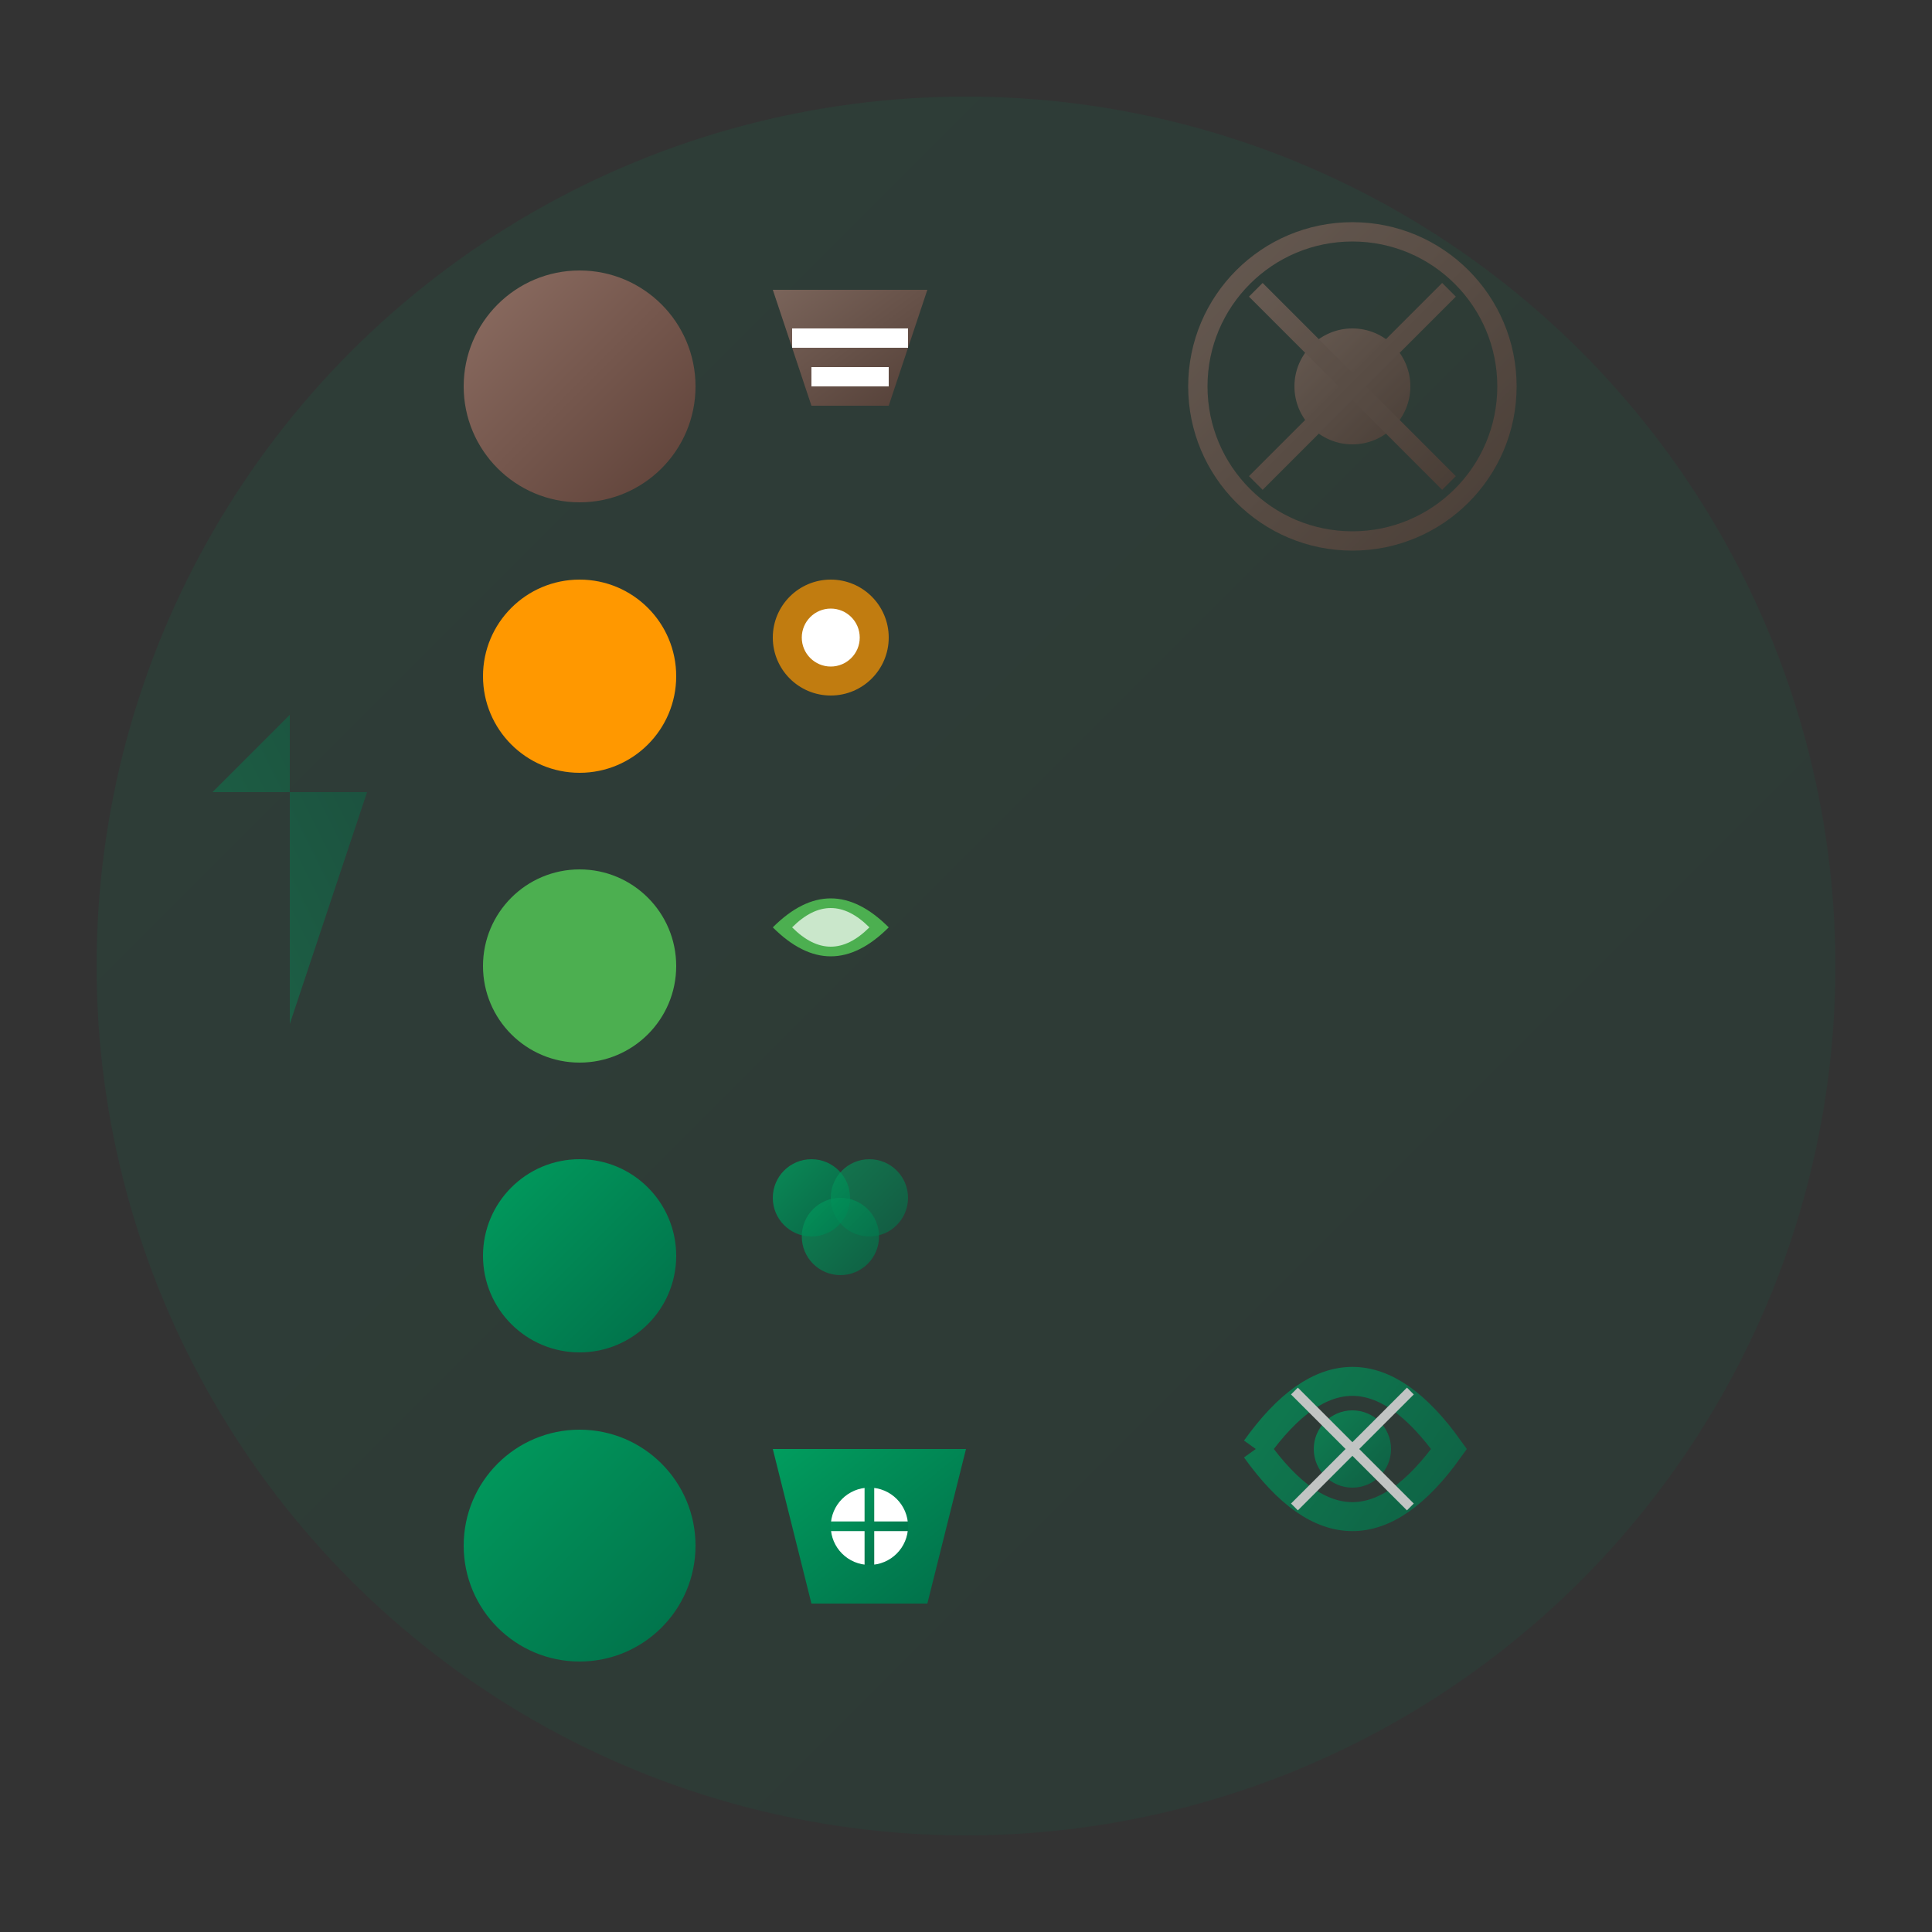 <svg xmlns="http://www.w3.org/2000/svg" viewBox="0 0 100 100" width="100" height="100">
  <rect x="0" y="0" width="100" height="100" fill="#333333" stroke="none"/>
  <defs>
    <linearGradient id="timelineGradient" x1="0%" y1="0%" x2="100%" y2="100%">
      <stop offset="0%" style="stop-color:#019d5e"/>
      <stop offset="100%" style="stop-color:#016e49"/>
    </linearGradient>
    <linearGradient id="ancientGradient" x1="0%" y1="0%" x2="100%" y2="100%">
      <stop offset="0%" style="stop-color:#8D6E63"/>
      <stop offset="100%" style="stop-color:#5D4037"/>
    </linearGradient>
  </defs>
  
  <!-- Background circle -->
  <circle cx="50" cy="50" r="45" fill="url(#timelineGradient)" opacity="0.1"/>
  
  <!-- Central timeline -->
  <line x1="30" y1="15" x2="30" y2="85" stroke="url(#timelineGradient)" stroke-width="3"/>
  
  <!-- Timeline markers -->
  <!-- Ancient Maya (top) -->
  <circle cx="30" cy="20" r="6" fill="url(#ancientGradient)"/>
  <g transform="translate(40,15)">
    <path d="M0,0 L8,0 L6,6 L2,6 Z" fill="url(#ancientGradient)" opacity="0.8"/>
    <rect x="1" y="2" width="6" height="1" fill="#FFFFFF"/>
    <rect x="2" y="4" width="4" height="1" fill="#FFFFFF"/>
  </g>
  
  <!-- 1970s Exploration -->
  <circle cx="30" cy="35" r="5" fill="#FF9800"/>
  <g transform="translate(40,30)">
    <circle cx="3" cy="3" r="3" fill="#FF9800" opacity="0.7"/>
    <circle cx="3" cy="3" r="1.5" fill="#FFFFFF"/>
  </g>
  
  <!-- 1990s Conservation -->
  <circle cx="30" cy="50" r="5" fill="#4CAF50"/>
  <g transform="translate(40,45)">
    <path d="M0,3 Q3,0 6,3 Q3,6 0,3" fill="#4CAF50"/>
    <path d="M1,3 Q3,1 5,3 Q3,5 1,3" fill="#FFFFFF" opacity="0.7"/>
  </g>
  
  <!-- 2000s Community Tourism -->
  <circle cx="30" cy="65" r="5" fill="url(#timelineGradient)"/>
  <g transform="translate(40,60)">
    <circle cx="2" cy="2" r="2" fill="url(#timelineGradient)" opacity="0.8"/>
    <circle cx="5" cy="2" r="2" fill="url(#timelineGradient)" opacity="0.6"/>
    <circle cx="3.5" cy="4" r="2" fill="url(#timelineGradient)" opacity="0.7"/>
  </g>
  
  <!-- Present (bottom) -->
  <circle cx="30" cy="80" r="6" fill="url(#timelineGradient)"/>
  <g transform="translate(40,75)">
    <path d="M0,0 L10,0 L8,8 L2,8 Z" fill="url(#timelineGradient)"/>
    <circle cx="5" cy="4" r="2" fill="#FFFFFF"/>
    <path d="M3,4 L7,4 M5,2 L5,6" stroke="url(#timelineGradient)" stroke-width="0.5"/>
  </g>
  
  <!-- Historical elements -->
  <!-- Maya calendar symbol -->
  <g transform="translate(70,20)" opacity="0.6">
    <circle cx="0" cy="0" r="8" fill="none" stroke="url(#ancientGradient)" stroke-width="1"/>
    <circle cx="0" cy="0" r="3" fill="url(#ancientGradient)"/>
    <path d="M-5,-5 L5,5 M5,-5 L-5,5" stroke="url(#ancientGradient)" stroke-width="1"/>
  </g>
  
  <!-- Modern sustainability symbol -->
  <g transform="translate(70,75)" opacity="0.7">
    <path d="M-5,0 Q0,-7 5,0 Q0,7 -5,0" fill="none" stroke="url(#timelineGradient)" stroke-width="1.5"/>
    <circle cx="0" cy="0" r="2" fill="url(#timelineGradient)"/>
    <path d="M-3,-3 L3,3 M3,-3 L-3,3" stroke="#FFFFFF" stroke-width="0.5"/>
  </g>
  
  <!-- Progress arrow -->
  <g transform="translate(15,45) rotate(-90)">
    <path d="M-8,0 L8,0 L4,-4 L4,4 Z" fill="url(#timelineGradient)" opacity="0.4"/>
  </g>
</svg>

